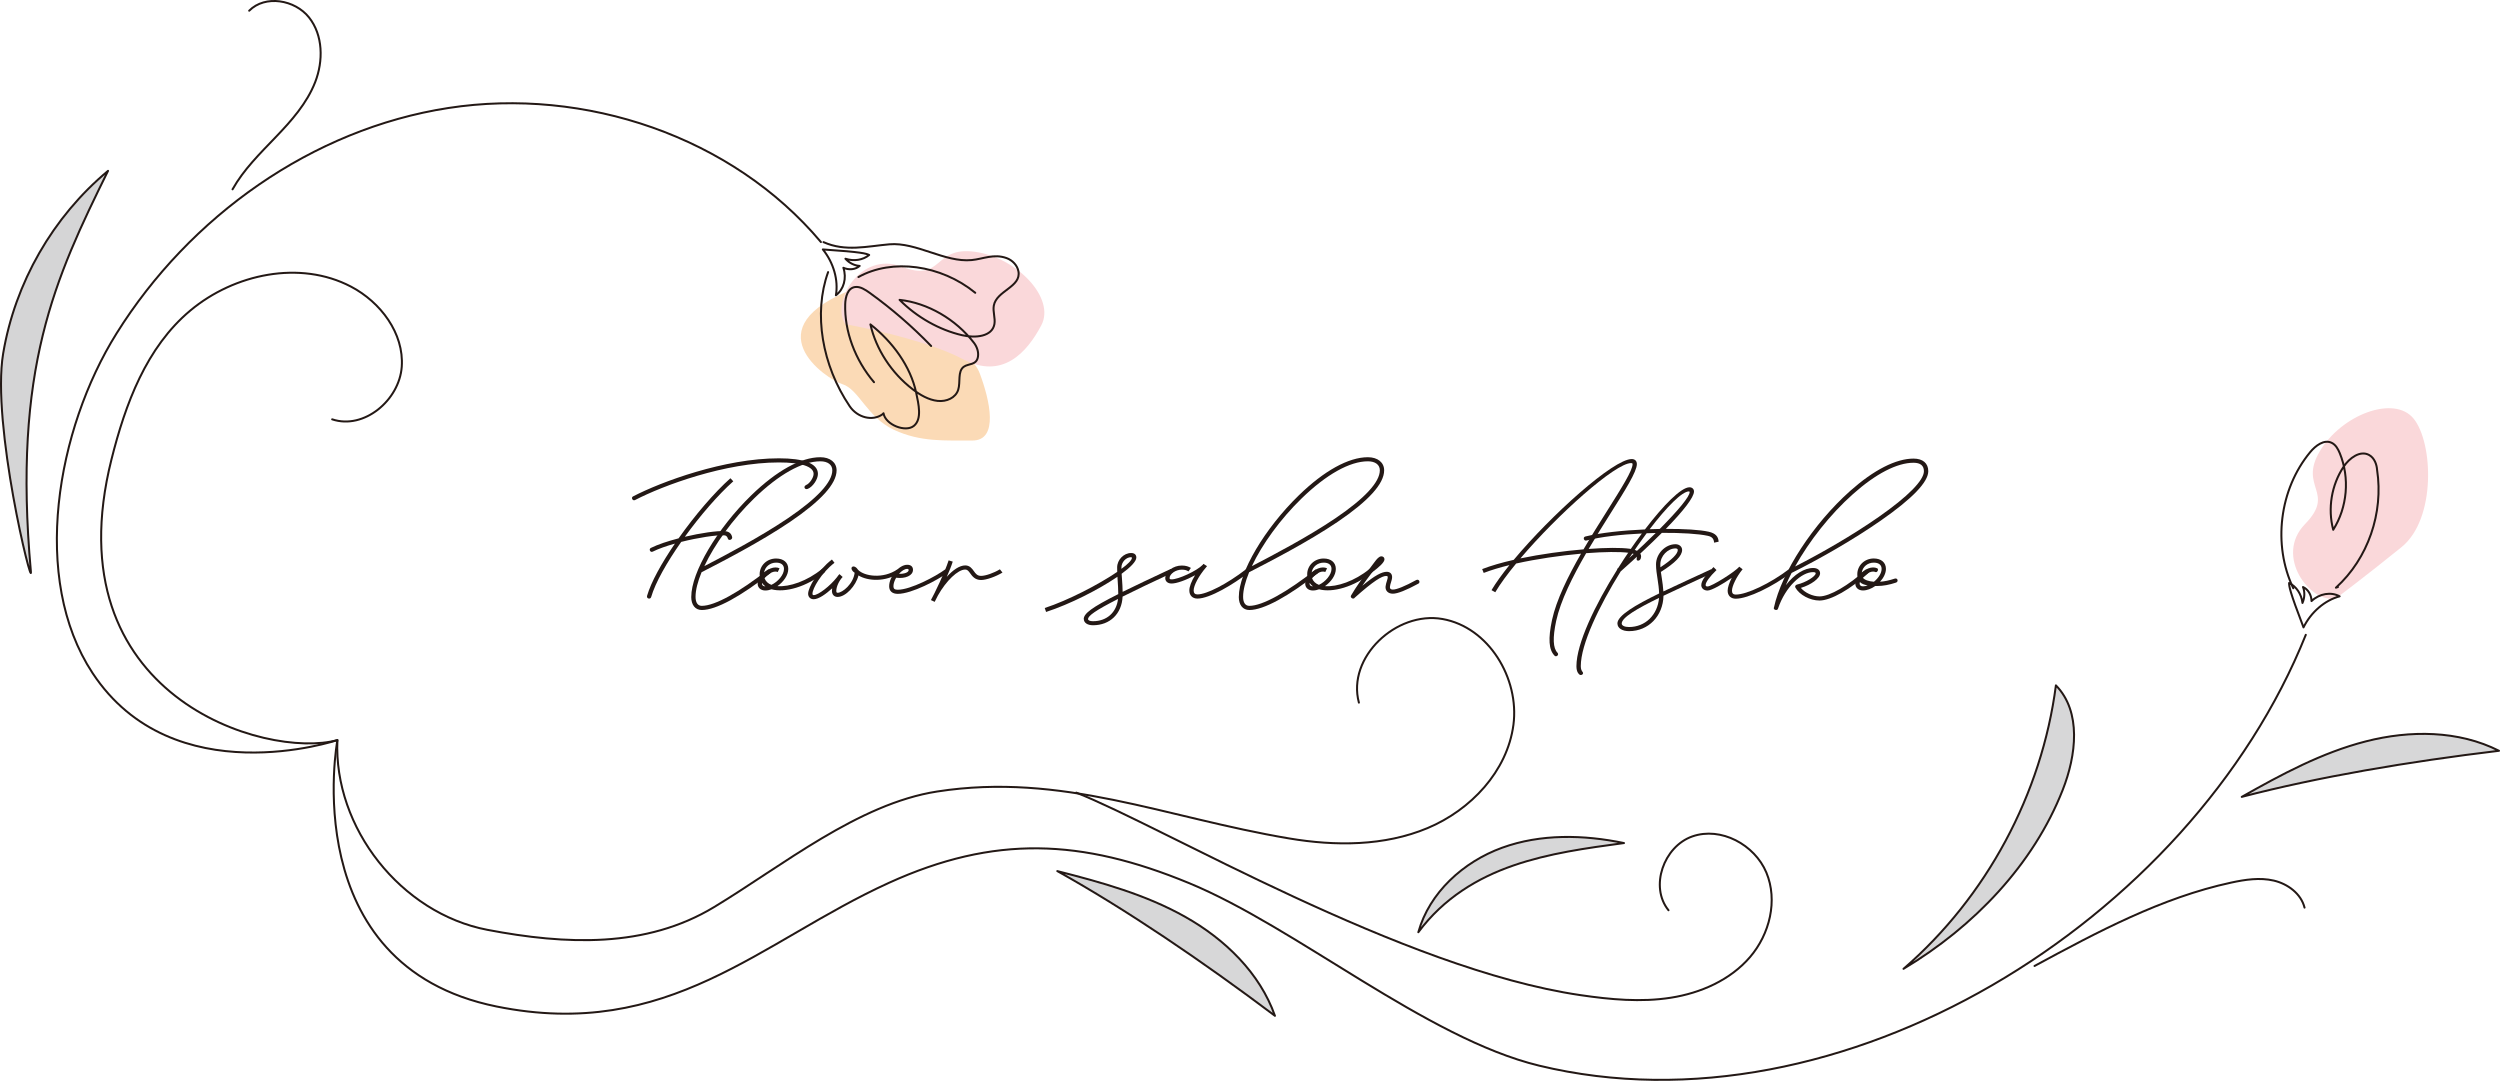<?xml version="1.0" encoding="UTF-8"?>
<svg xmlns="http://www.w3.org/2000/svg" viewBox="0 0 618.79 267.53">
  <defs>
    <style>
      .cls-1 {
        fill: #fbdab6;
      }

      .cls-1, .cls-2, .cls-3 {
        stroke-width: 0px;
      }

      .cls-4 {
        isolation: isolate;
      }

      .cls-5 {
        fill: #d5d5d6;
      }

      .cls-5, .cls-6, .cls-7 {
        stroke: #231815;
        stroke-linecap: round;
        stroke-linejoin: round;
        stroke-width: .5px;
      }

      .cls-6 {
        fill: #d7d7d8;
      }

      .cls-7 {
        fill: none;
      }

      .cls-2 {
        fill: #231815;
      }

      .cls-3 {
        fill: #fad8da;
        mix-blend-mode: multiply;
      }
    </style>
  </defs>
  <g class="cls-4">
    <g id="_レイヤー_2" data-name="レイヤー 2">
      <g id="_レイヤー_2-2" data-name="レイヤー 2">
        <g>
          <path class="cls-1" d="M211.68,71.36s26.32-8.64,22.63,3.28c-3.53,11.39,5.74,11.29,8.19,17.78s4.85,16.68-1.88,16.62c-6.73-.05-12.68.44-19.35-2.65-6.67-3.1-8.65-10.01-12.76-11.3-4.11-1.29-22.67-13.98,3.16-23.73Z"/>
          <path class="cls-3" d="M209.23,80.23c-3.67-5.31,3.68-18.21,13.97-14.22,10.3,3.99,7.66-5.08,18.04-3.7s20.07,11.44,16.5,18.21c-3.57,6.77-9.65,13.54-19.45,8.35-9.79-5.19-29.06-8.64-29.06-8.64Z"/>
          <path class="cls-3" d="M578.15,148.13c-6.32,1.3-15.31-10.51-7.61-18.42,7.7-7.91-1.68-9.04,3.66-18.04s18.38-13.99,23.21-8.05c4.83,5.93,5.63,24.8-2.98,31.79-8.61,6.98-16.28,12.74-16.28,12.74Z"/>
          <path class="cls-7" d="M567.62,145.6c-5.13-10.79-3.43-24.48,4.18-33.68,1.33-1.61,3.43-3.22,5.32-2.32,1.01.48,1.59,1.55,2.02,2.59,2.5,6.09,1.88,13.37-1.63,18.94-1.39-5.26-.43-11.09,2.58-15.62,1.42-2.13,4.11-4.14,6.34-2.87,1.33.76,1.86,2.39,1.94,3.68,1.63,10.62-2.23,21.93-10.19,29.14.16-.05.33-.11.49-.16"/>
          <path class="cls-7" d="M204.97,67.35c-3.7,10.25-1.49,23.08,5.34,33.2,1.92,2.84,5.65,3.75,8.09,2.02l.28-.28c.47,2.86,5.49,4.81,7.53,3.11,2.04-1.69,1.16-5.33.56-8.19-1.39-6.54-5.83-12.61-11.33-16.92,1.38,6.13,5.21,12.03,10.42,16.03,1.87,1.44,4,2.67,6.21,2.91s4.47-.75,5.1-2.75c.6-1.9-.19-4.56,1.38-5.7,1.18-.85,3.21-.33,3.52-2.55.16-1.13-.23-2.36-.99-3.36-4.51-5.88-11.49-9.9-18.42-10.65,4.32,4.33,9.83,7.44,15.52,8.76,3.25.75,7.39.35,7.95-2.74.27-1.47-.42-3.12-.15-4.59.66-3.73,6.87-4.61,6.09-8.53-.29-1.47-1.49-2.72-2.93-3.24-3.17-1.14-5.77.22-8.64.49-6.65.64-13.69-4.48-20.36-3.9-5.5.48-10.9,1.89-16.31-.54"/>
          <path class="cls-7" d="M82.22,103.79c7.87,2.63,16.63-4.74,17.22-13.01.59-8.27-5.24-16.01-12.59-19.85-12.58-6.58-28.83-3.18-39.73,5.92-10.9,9.1-16.08,23.11-19.53,36.87-14.73,58.71,38.3,74.29,55.92,69.47-.96,21.73,15.77,42.88,37.14,46.96,19.38,3.7,39.23,4.57,56.11-5.64,16.89-10.21,35.7-25.58,55.2-28.6,30.89-4.79,56.28,6.43,87.1,11.61,11.45,1.93,23.56,1.93,34.27-2.55,10.71-4.48,19.75-14.06,21.27-25.57,1.51-11.51-6.13-24.17-17.57-26.19-11.43-2.02-23.69,9.49-20.68,20.7"/>
          <path class="cls-7" d="M266.39,196.19c21.46,8.45,80.69,43.66,124.79,50.12,7.41,1.09,14.98,1.8,22.38.64,7.4-1.16,14.7-4.37,19.58-10.04,4.89-5.68,6.95-14.04,4.06-20.95-2.9-6.91-11.27-11.41-18.33-8.93-7.07,2.48-10.61,12.45-5.89,18.27"/>
          <path class="cls-7" d="M203.19,59.91c-21.96-26.14-58.47-38.39-92.21-33.18-33.74,5.21-64.05,26.85-82.14,55.81-14.82,23.72-21.33,60.68-5.94,84.04,19.95,30.28,60.61,16.61,60.61,16.61,0,0-10.48,55.81,39.38,65.93,42.57,8.65,65.43-16.18,97.1-30.59,26.14-11.9,47.73-10.92,74.29.04,26.55,10.95,58.75,38.43,86.66,45.19,74.48,18.04,161.24-35.51,189.78-106.63"/>
          <path class="cls-7" d="M216.33,94.6c-4.69-5.51-7.32-12.62-7.13-19.28.05-1.87.64-4.05,2.47-4.28,1.23-.16,2.49.65,3.6,1.45,5.43,3.91,10.53,8.32,15.2,13.15"/>
          <path class="cls-7" d="M241.39,72.47c-8.49-6.94-20.56-8.57-28.91-3.9"/>
          <path class="cls-7" d="M203.67,61.74c2.65,3.28,3.88,7.58,3.23,11.34,1.95-1.43,2.71-4.24,1.85-6.8,1.4.62,3.02.44,4.03-.46-1.28-.07-2.61-.74-3.52-1.78,2.09.69,4.36.33,5.87-.93-.82-.36-1.64-.71-11.46-1.37Z"/>
          <path class="cls-7" d="M570.15,155.29c1.87-3.79,5.26-6.7,8.94-7.69-2.12-1.17-4.99-.68-6.95,1.17-.02-1.53-.87-2.93-2.11-3.47.48,1.19.43,2.68-.13,3.94-.25-2.19-1.53-4.1-3.31-4.94.02.89.04,1.79,3.56,10.98Z"/>
          <path class="cls-7" d="M57.56,46.86c2.74-4.9,6.82-8.88,10.7-12.94,3.89-4.05,7.71-8.36,9.75-13.59,2.04-5.23,1.97-11.61-1.52-16.01-3.49-4.4-10.86-5.65-14.81-1.67"/>
          <path class="cls-7" d="M503.58,239.09c15.56-8.4,31.38-16.9,48.66-20.63,3.47-.75,7.1-1.3,10.56-.5,3.46.81,6.75,3.24,7.61,6.69"/>
          <path class="cls-5" d="M.78,87.51c2.93-17.51,12.31-33.87,25.96-45.22C13.66,68.84,3.11,91.17,7.64,141.43c.45,4.96-9.79-36.41-6.86-53.92Z"/>
          <path class="cls-6" d="M351.06,230.74c2.74-9.82,11.15-17.43,20.73-20.91,9.58-3.48,20.19-3.23,30.17-1.16-9.25,1.25-18.57,2.51-27.39,5.56-8.82,3.05-17.21,8.05-23.5,16.5Z"/>
          <path class="cls-6" d="M471.15,239.8c20.53-17.76,34.22-43.24,37.72-70.16,6.39,6.55,5.03,17.35,1.69,25.86-7.24,18.47-21.97,33.88-39.41,44.3Z"/>
          <path class="cls-6" d="M554.87,197.24c9.8-5.54,19.82-10.95,30.72-13.74,10.9-2.79,22.91-2.75,32.95,2.33-22.47,2.69-44.8,6.49-63.67,11.41Z"/>
          <path class="cls-6" d="M261.7,215.61c10.9,2.78,21.89,5.81,31.69,11.34,9.8,5.53,18.44,13.87,22.18,24.48-18.08-13.6-36.83-26.32-53.86-35.82Z"/>
          <g>
            <path class="cls-2" d="M199.54,120.04c.86-.34,1.84-1.82,1.84-2.75,0-1.81-3.06-2.83-8.59-2.83-13.26,0-28.62,5.68-35.61,9.31-.58.31-1.07-.61-.5-.9,7.03-3.65,22.66-9.43,36.11-9.43,6.14,0,9.66,1.25,9.66,3.86,0,1.34-1.25,3.18-2.51,3.7-.8.32-1.17-.64-.4-.95ZM160.16,147.47c.98-3.39,3.61-8.12,6.89-12.92-2.09.59-4.05,1.27-5.49,1.99-.61.3-1.05-.62-.46-.92,1.75-.87,4.24-1.69,6.86-2.37,4.01-5.68,8.83-11.32,12.83-14.88l.71.76c-3.73,3.32-8.18,8.46-11.99,13.73,3.94-.93,7.9-1.5,9.81-1.4,1.17.07,1.71.62,1.9,1.48.13.62-.87,1.01-1.06.38-.14-.5-.44-.8-.89-.82-2.02-.11-6.46.57-10.66,1.63-3.54,5.05-6.4,10.08-7.43,13.63-.19.69-1.23.43-1.02-.29Z"/>
            <path class="cls-2" d="M171.1,147.72c0-6.09,6.4-16.9,14.84-25.11,6.24-6.07,12.31-9.44,17.1-9.44,2.43,0,4.03,1.29,4.03,3.25,0,3.33-3.87,7.56-11.51,12.75-7.43,5.03-16.73,9.79-21.91,12.47-.95,2.32-1.49,4.4-1.49,6.08,0,1.45.55,2.24,1.55,2.24,3.23,0,9.26-3.36,16.47-9.03l.67.81c-7.43,5.84-13.58,9.25-17.14,9.25-1.63,0-2.62-1.25-2.62-3.26ZM174.33,140.13c5.32-2.76,13.77-7.18,20.65-11.83,7.3-4.94,11.03-8.99,11.03-11.89,0-1.37-1.11-2.23-2.96-2.23-4.49,0-10.29,3.26-16.36,9.15-5.33,5.17-9.84,11.44-12.35,16.79Z"/>
            <path class="cls-2" d="M204.15,141.62c-4.5,3.69-9.9,5.14-13.18,4.24-.51.19-1.04.3-1.55.3-1.11,0-1.89-.69-1.89-1.69,0-.48.2-1.02.55-1.56-.04-.24-.06-.49-.06-.75,0-2.2,1.81-3.92,4.08-3.92,1.83,0,3.01,1,3.01,2.58s-1.18,3.2-2.69,4.26c2.95.24,7.35-1.24,11.03-4.25.39-.32,1.07.48.69.79ZM189.43,145.13h.01c-.32-.24-.59-.52-.82-.85-.01.06-.01.12-.01.18,0,.42.3.67.82.67ZM189.24,143.11c.26.77.86,1.33,1.69,1.65,1.62-.75,3.12-2.5,3.12-3.94,0-.99-.69-1.56-1.94-1.56-1.54,0-2.76,1.04-2.98,2.45.12-.11.25-.21.39-.32.77-.59,1.65-.94,2.42-.94.36,0,.73.07,1.01.21l-.45.93c-.18-.08-.33-.12-.56-.12-.54,0-1.14.25-1.77.73-.36.26-.68.58-.93.9Z"/>
            <path class="cls-2" d="M200.03,146.92c0-1.46,2.34-5.71,5.88-8.43l.64.81c-3.34,2.57-5.45,6.42-5.45,7.62,0,.29.08.38.31.38,1.14,0,4.06-2.27,5.72-4.39.11-.16.21-.3.33-.44l.02-.04c.1-.12.19-.23.3-.33l.79.71c-.89.93-1.57,2.4-1.57,3.45,0,.36.1.46.33.46,1.19,0,3.88-2.19,4.21-4.96-.63-.38-1.02-1.12-.62-1.44.38-.31,1.05.04,1.49.74,1.52,1.57,6.17,2.3,9.72-.14l.6.81c-3.5,2.42-7.99,2.11-10.24.7-.64,2.58-3.17,5.32-5.17,5.32-.86,0-1.4-.58-1.4-1.49,0-.2.02-.43.06-.64-1.51,1.38-3.33,2.7-4.58,2.7-.83,0-1.38-.56-1.38-1.4Z"/>
            <path class="cls-2" d="M222.22,146.99c-1.36,0-2.14-.68-2.14-1.88,0-2.4,2.44-5.32,4.46-5.32.88-.01,1.44.44,1.44,1.25,0,1.43-1.89,2.25-4.17,1.96-.4.69-.67,1.44-.67,2.11,0,.61.29.86,1.07.86,3.18,0,9.4-3.29,11.78-5.06l.61.82c-2.43,1.8-8.93,5.26-12.39,5.26ZM222.52,142.03c1.35.05,2.39-.37,2.39-.93,0-.21-.15-.29-.37-.29-.63,0-1.38.5-2.02,1.21Z"/>
            <path class="cls-2" d="M230.42,148.52c.79-1.4,3.46-6.89,4.38-9.82l1.02.31c-.33,1.07-.88,2.42-1.48,3.77,1.56-1.75,3.2-2.83,4.58-2.83,1.12,0,1.68.79,2.11,1.39.48.68.87,1.2,1.81,1.2,1.08,0,3.13-.7,4.65-1.63l.64.81c-1.68,1.02-4.01,1.84-5.3,1.84-1.51,0-2.18-.95-2.68-1.64-.43-.59-.69-.95-1.24-.95-1.81,0-4.71,2.77-6.76,6.43-.32.64-.59,1.18-.8,1.57l-.95-.45Z"/>
            <path class="cls-2" d="M268.24,153.24c0-1.37,1.95-2.88,8.55-6.19-.01-1.31-.08-2.34-.15-3.37-.02-.3-.05-.61-.06-.92-4.58,3.14-11.72,6.78-17.66,8.71l-.33-.98c5.77-1.88,13.46-5.88,17.94-8.94-.01-.35-.02-.71-.02-1.1,0-1.89,1.64-3.57,3.46-3.57.89,0,1.29.46,1.29,1.13,0,.92-1.4,2.37-3.64,4.01.04.54.07,1.05.11,1.57.06.88.13,1.81.14,2.9,3.04-1.5,6.93-3.34,11.91-5.67l.45.93c-5.27,2.46-9.31,4.38-12.37,5.92-.19,4.24-3.12,7.09-7.33,7.09-1.36,0-2.27-.61-2.27-1.55ZM270.52,153.76c3.43,0,5.82-2.15,6.21-5.51-5.62,2.86-7.42,4.18-7.42,4.99,0,.29.43.52,1.2.52ZM277.56,140.81c1.62-1.19,2.61-2.18,2.61-2.74,0-.08-.08-.16-.21-.16-1.23,0-2.39,1.23-2.39,2.55v.35Z"/>
            <path class="cls-2" d="M288.42,143.1c0-1.64,2-3.14,4.12-3.12,1.01.01,1.62.23,2.23.59l-.6.86c-.49-.3-.87-.42-1.63-.43-1.54-.01-3.05,1.06-3.05,2.09,0,.2.11.3.43.31,1.68.07,6.39-2.15,7.75-3.58.02-.02.04-.05.06-.07.06-.06.11-.13.15-.19l.88.57c-.06.09-.14.19-.23.29-1.81,2.11-3.09,4.51-3.08,5.75.01.64.32.96.93.96,2.3,0,7.38-2.63,12.01-6.21l.65.81c-3.7,2.86-9.58,6.43-12.66,6.43-1.2,0-1.99-.77-2-1.99-.01-.94.52-2.32,1.42-3.79-2.07,1.14-4.62,2.11-5.93,2.05-.86-.04-1.45-.55-1.45-1.33Z"/>
            <path class="cls-2" d="M306.63,147.72c0-6.09,6.4-16.9,14.84-25.11,6.24-6.07,12.31-9.44,17.1-9.44,2.43,0,4.03,1.29,4.03,3.25,0,3.33-3.87,7.56-11.51,12.75-7.43,5.03-16.73,9.79-21.91,12.47-.95,2.32-1.49,4.4-1.49,6.08,0,1.45.55,2.24,1.55,2.24,3.23,0,9.26-3.36,16.47-9.03l.67.81c-7.43,5.84-13.58,9.25-17.14,9.25-1.63,0-2.62-1.25-2.62-3.26ZM309.85,140.13c5.32-2.76,13.77-7.18,20.65-11.83,7.3-4.94,11.03-8.99,11.03-11.89,0-1.37-1.11-2.23-2.96-2.23-4.49,0-10.29,3.26-16.36,9.15-5.33,5.17-9.84,11.44-12.35,16.79Z"/>
            <path class="cls-2" d="M339.68,141.62c-4.5,3.69-9.9,5.14-13.18,4.24-.51.19-1.04.3-1.55.3-1.11,0-1.89-.69-1.89-1.69,0-.48.2-1.02.55-1.56-.04-.24-.06-.49-.06-.75,0-2.2,1.81-3.92,4.08-3.92,1.83,0,3.01,1,3.01,2.58s-1.18,3.2-2.69,4.26c2.95.24,7.35-1.24,11.03-4.25.39-.32,1.07.48.69.79ZM324.96,145.13h.01c-.32-.24-.6-.52-.82-.85-.01.06-.01.12-.01.18,0,.42.3.67.82.67ZM324.76,143.11c.26.77.86,1.33,1.69,1.65,1.62-.75,3.12-2.5,3.12-3.94,0-.99-.69-1.56-1.94-1.56-1.54,0-2.76,1.04-2.98,2.45.12-.11.25-.21.39-.32.77-.59,1.65-.94,2.42-.94.36,0,.73.07,1.01.21l-.45.93c-.18-.08-.33-.12-.56-.12-.54,0-1.14.25-1.77.73-.36.26-.68.58-.93.9Z"/>
            <path class="cls-2" d="M334.41,147.39c1.44-2.39,2.14-3.42,5.81-8.27.59-.8,1.13-1.42,1.7-1.42.44,0,.76.3.76.74,0,.73-1.24,1.86-3.06,3.23-1.1,1.45-1.83,2.46-2.42,3.31,3.19-2.63,4.87-3.45,6.05-3.45.81,0,1.32.5,1.32,1.3,0,.44-.14.88-.27,1.29-.12.38-.24.73-.27,1.14-.05.43.2.67.73.67.95,0,2.98-.83,5.78-2.36.67-.36,1.12.58.52.9-2.99,1.62-5.14,2.48-6.31,2.48s-1.9-.75-1.8-1.79c.06-.52.2-.99.33-1.37.17-.52.21-.74.21-.96,0-.25-.2-.27-.4-.27-1.05,0-3.11,1.23-7.76,5.37-.32.56-1.23-.01-.93-.52Z"/>
            <path class="cls-2" d="M384.76,162.27c-1.43-1.45-1.59-4.2-.61-8.82,1.06-4.9,3.93-10.76,7.18-16.41-5.17.46-10.97,1.31-16.06,2.44-2.13,2.58-3.93,5.02-5.17,7.11l-.93-.52c1.08-1.82,2.62-3.94,4.44-6.2-2.38.58-4.56,1.24-6.37,1.94l-.38-.95c2.17-.84,4.86-1.62,7.81-2.29,9.29-11.13,24.7-24.95,29.21-24.95.8,0,1.27.48,1.27,1.26,0,1.84-2.89,6.45-6.44,12.07-1.74,2.76-3.65,5.8-5.49,8.92,4.27-.32,7.94-.35,10.14-.05,2.14.3,3.19,1.2,2.74,2.45-.26.67-1.12.67-1,0,.17-.83-.45-1.24-1.88-1.43-2.27-.32-6.14-.26-10.62.08-3.36,5.79-6.34,11.77-7.42,16.75-.9,4.23-.79,6.76.32,7.89.49.51-.3,1.2-.76.71ZM376.33,138.21c5.05-1.05,10.65-1.82,15.62-2.24,1.95-3.36,4.01-6.63,5.87-9.57,3.54-5.62,6.27-9.95,6.27-11.52,0-.24-.18-.26-.36-.26-3.92,0-18.2,12.76-27.4,23.59Z"/>
            <path class="cls-2" d="M392.36,132.8c3.77-.93,9.34-1.52,14.79-1.76,4.65-6.09,8.97-10.43,11.03-10.43.64,0,1.11.42,1.11,1.04,0,1.43-2.54,4.71-6.97,9.26,4.51-.02,8.46.21,10.64.71,1.71.39,2.36,1.23,2.43,2.46l-1.12.24c-.08-.91-.43-1.44-1.54-1.69-2.29-.51-6.58-.77-11.39-.74-2.8,2.8-6.24,6.02-10.2,9.55-5.37,8.65-9.87,18.03-9.87,23.45,0,.79.23,1.14.44,1.42.43.52-.37,1.01-.79.64-.12-.11-.73-.55-.73-2.06,0-5.55,4.58-15.13,10.12-23.96l-.08-.08c.1-.08.2-.18.3-.26,1.89-3.01,3.89-5.92,5.86-8.54-5.09.24-10.21.81-13.73,1.74-.63.17-.93-.82-.3-.98ZM403.26,138.12c2.44-2.21,4.64-4.3,6.56-6.2-.74.01-1.49.04-2.25.07-1.42,1.89-2.87,3.96-4.31,6.13ZM408.33,130.99c.83-.04,1.67-.06,2.49-.07,4.64-4.67,7.4-8.03,7.4-9.12,0-.11-.05-.17-.18-.17-1.7,0-5.5,3.84-9.71,9.35Z"/>
            <path class="cls-2" d="M400.33,154.33c0-1.95,4.34-4.52,10.33-7.44-.04-1.24-.21-2.4-.39-3.57-.19-1.2-.38-2.42-.38-3.63,0-2.63,2.3-4.99,4.83-4.99.93,0,1.63.61,1.63,1.42,0,1.45-1.7,3.19-5.26,5.44.07.52.15,1.05.24,1.59.15,1.02.32,2.09.38,3.24,3.61-1.73,7.72-3.57,11.81-5.48l.57.81c-4.34,2.02-8.66,3.96-12.35,5.74-.11,5.02-3.73,8.76-8.53,8.76-1.7,0-2.87-.75-2.87-1.89ZM403.2,155.2c4.05,0,7.1-3.02,7.44-7.21-5.44,2.64-9.24,4.87-9.24,6.34,0,.5.68.87,1.8.87ZM410.98,140.41c2.87-1.88,4.3-3.33,4.3-4.28,0-.23-.2-.39-.56-.39-1.94,0-3.76,1.89-3.76,3.96,0,.24.01.48.02.71Z"/>
            <path class="cls-2" d="M421.1,144.8c0-1.02,1.05-2.53,3.02-4.44l.74.74c-1.71,1.65-2.69,3.01-2.69,3.7,0,.24.14.36.48.36,1.01,0,6.86-3.65,7.84-4.9l.83.64s-.06.07-.08.11c-1.39,1.69-2.55,4.06-2.55,5.2,0,.64.31.96.94.96,2.76,0,8.58-2.81,13.07-6.21l.69.76c-4.53,3.43-10.71,6.47-13.76,6.47-1.23,0-2.01-.77-2.01-1.99,0-.8.4-1.96,1.02-3.18-2.15,1.5-4.98,3.15-6,3.15-.89,0-1.55-.55-1.55-1.38Z"/>
            <path class="cls-2" d="M439.07,150.42c1.86-8.72,9.74-20.78,18.88-28.91,5.82-5.18,11.33-8,15.69-8,2.29,0,3.64,1.15,3.64,3.12,0,2.7-4,6.82-11.68,12.17-6.86,4.8-15.53,9.72-22.15,13.01-.52,1.02-1.01,2.05-1.44,3.05,2.11-2.73,4.62-4.31,6.84-4.27.98.01,1.65.5,1.65,1.31,0,1.25-2.24,2.86-4.76,3.61,1.01,1.21,2.93,2.11,4.63,2.11,2.49,0,7.18-2.7,11.53-6.68l.71.76c-4.56,4.15-9.45,6.94-12.25,6.94-2.34,0-4.98-1.39-5.98-3.21-.17-.32.05-.65.4-.74,2.17-.5,4.63-2.04,4.63-2.79,0-.17-.14-.27-.61-.29-2.82-.05-6.88,3.58-8.71,9.02-.12.6-1.17.37-1.05-.21ZM444.31,140.22c6.37-3.24,14.29-7.79,20.67-12.25,7.3-5.09,11.22-9.09,11.22-11.34,0-1.38-.87-2.09-2.57-2.09-4.07,0-9.33,2.71-14.97,7.74-5.67,5.03-10.84,11.63-14.35,17.95Z"/>
            <path class="cls-2" d="M469.3,144.2c-1.64.55-3.21.84-4.58.84h-.56c-.94.67-2.04,1.11-3.05,1.11-1.11,0-1.89-.69-1.89-1.69,0-.48.2-1.02.56-1.57-.05-.21-.07-.46-.07-.74,0-2.2,1.81-3.92,4.08-3.92,1.83,0,3.01,1,3.01,2.58,0,1.07-.58,2.23-1.46,3.18,1.09-.07,2.31-.33,3.63-.77.76-.25.99.76.33.98ZM461.11,145.13c.38,0,.77-.08,1.17-.24-.82-.13-1.48-.38-1.92-.82-.05.14-.07.27-.07.39,0,.42.3.67.82.67ZM461.04,142.95c.46.61,1.48.94,2.79,1.04,1.08-.87,1.9-2.11,1.9-3.17,0-.99-.69-1.56-1.94-1.56-1.54,0-2.76,1.04-2.97,2.45.12-.11.25-.21.39-.32.77-.59,1.65-.94,2.42-.94.36,0,.71.07,1.01.21.45.23.02,1.14-.45.93-.19-.08-.33-.12-.56-.12-.54,0-1.14.25-1.77.73-.3.23-.57.49-.81.75Z"/>
          </g>
        </g>
      </g>
    </g>
  </g>
</svg>